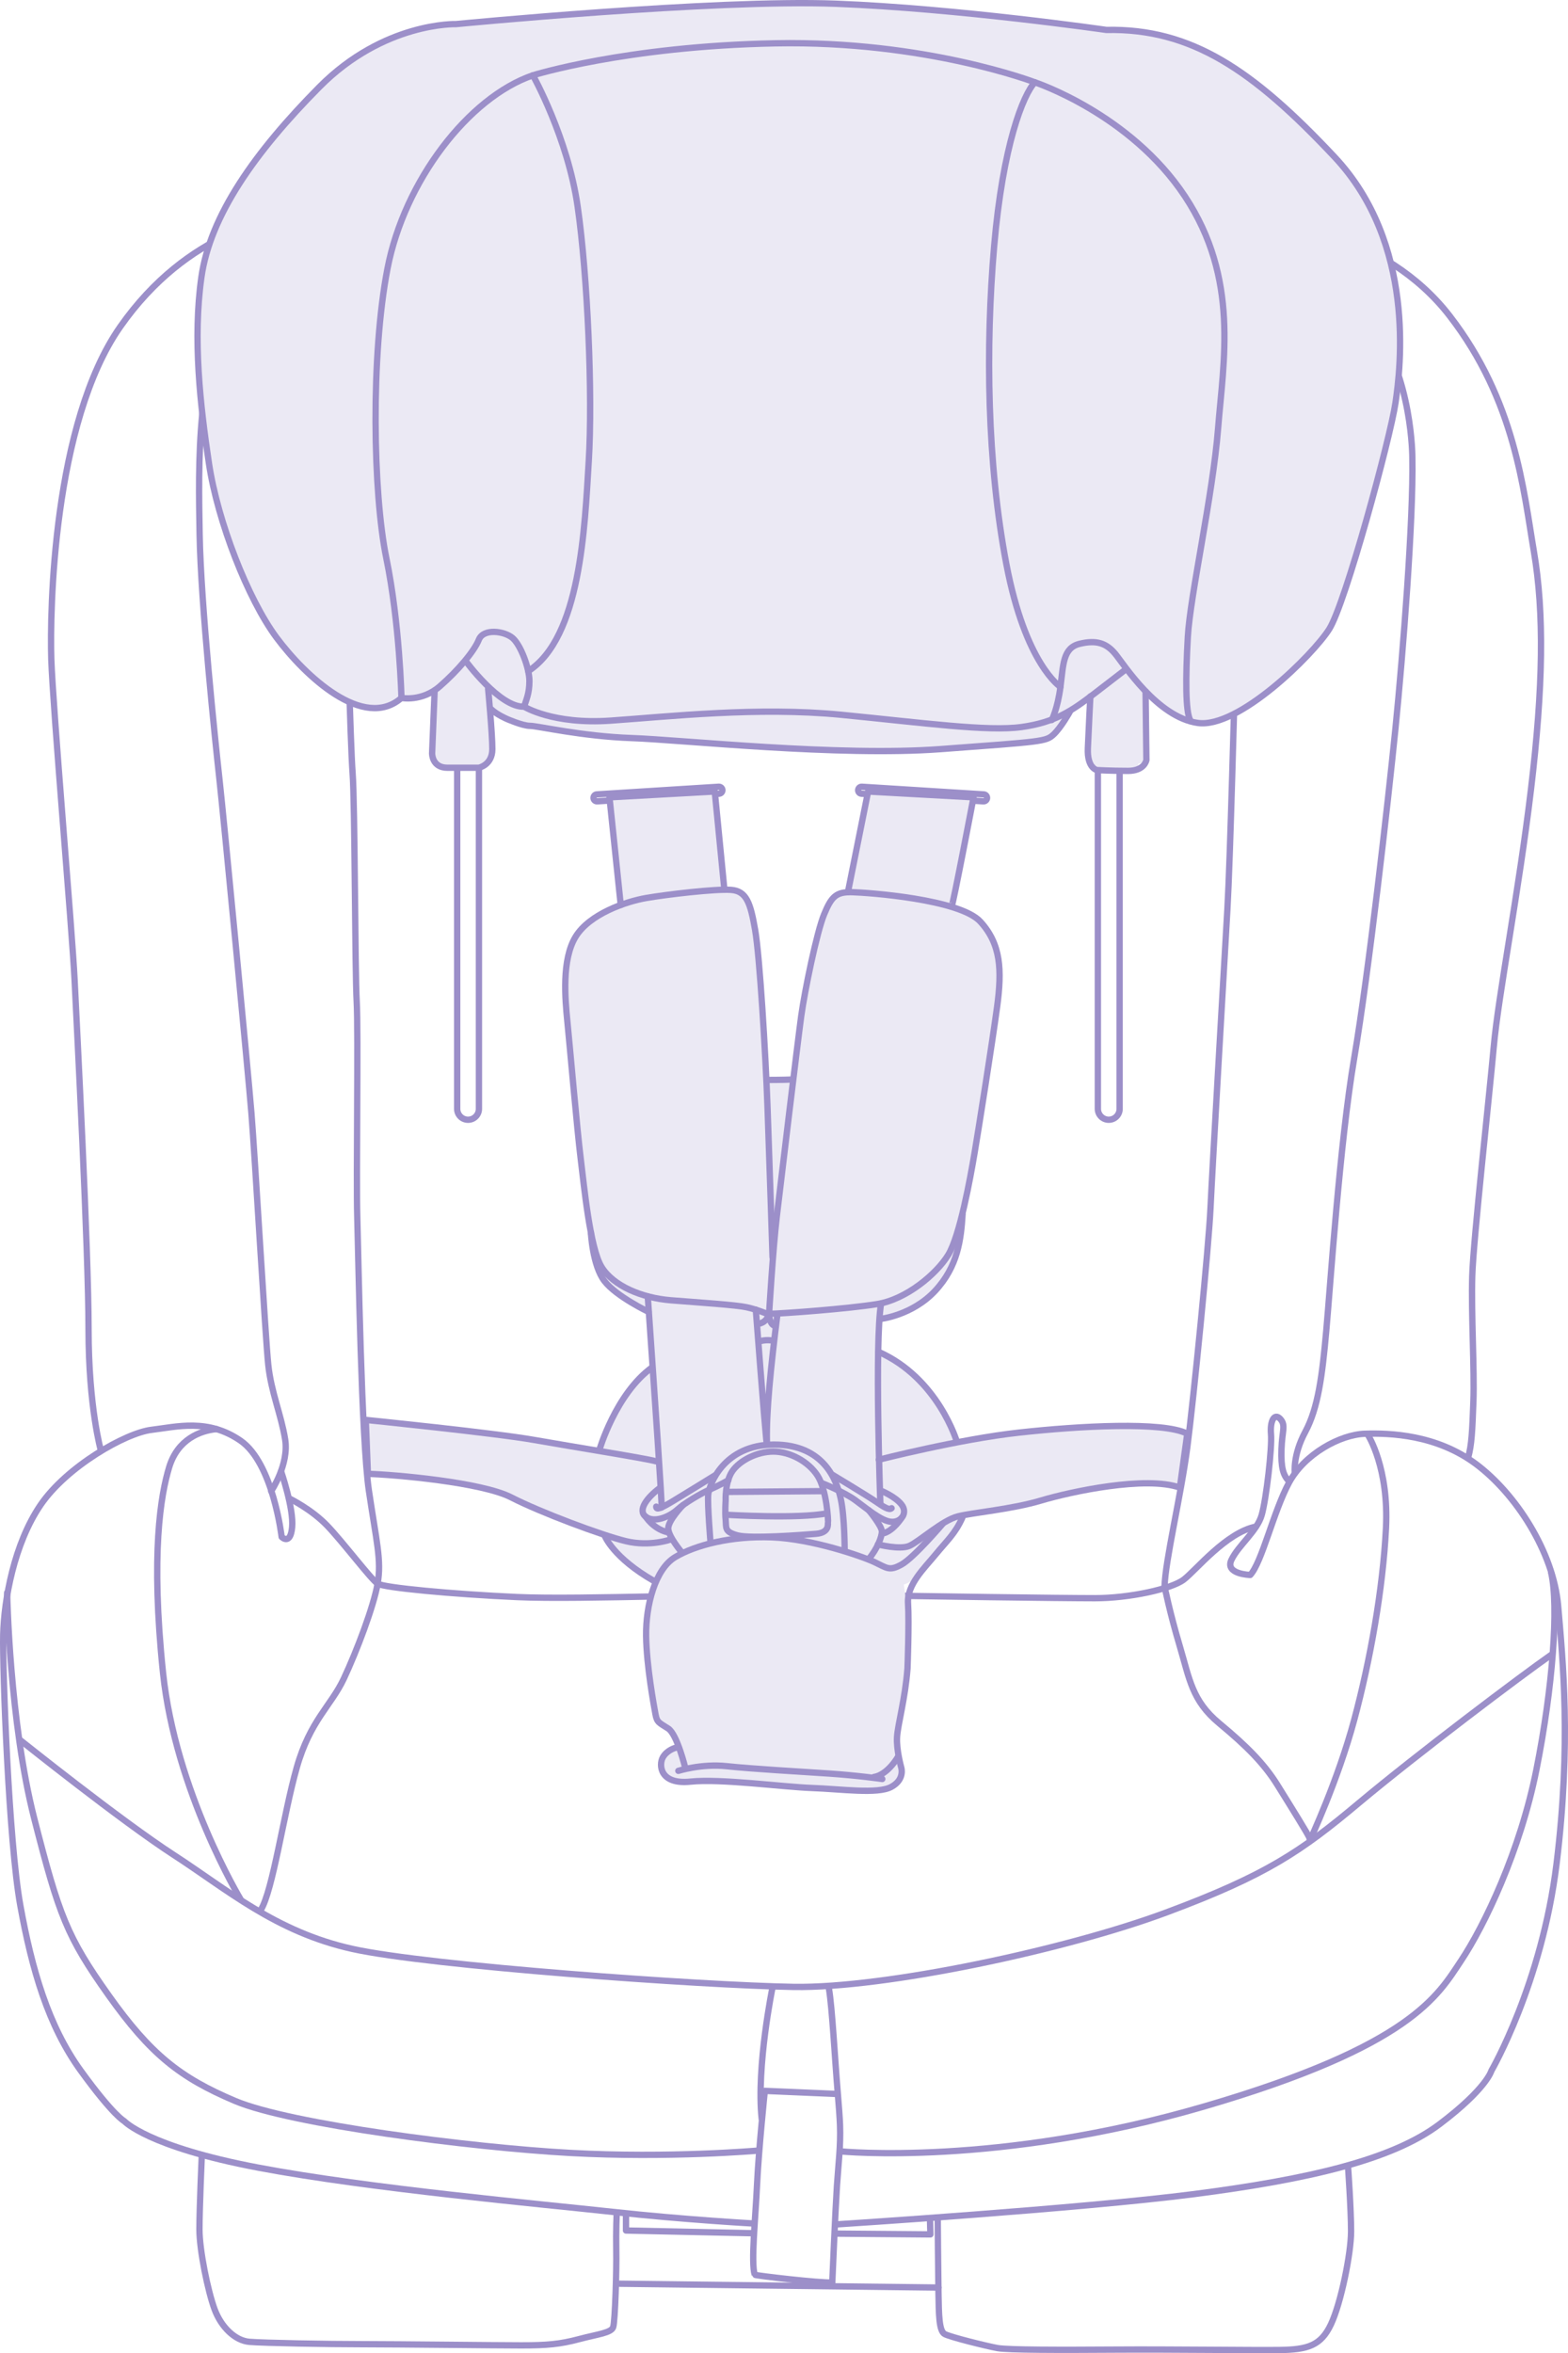 <?xml version="1.0" encoding="UTF-8"?>
<!DOCTYPE svg PUBLIC "-//W3C//DTD SVG 1.1//EN" "http://www.w3.org/Graphics/SVG/1.1/DTD/svg11.dtd">
<!-- Creator: CorelDRAW 2018 (64-Bit) -->
<svg xmlns="http://www.w3.org/2000/svg" xml:space="preserve" width="43.751mm" height="65.633mm" version="1.1" style="shape-rendering:geometricPrecision; text-rendering:geometricPrecision; image-rendering:optimizeQuality; fill-rule:evenodd; clip-rule:evenodd"
viewBox="0 0 4371.58 6558.01"
 xmlns:xlink="http://www.w3.org/1999/xlink">
 <defs>
  <style type="text/css">
   <![CDATA[
    .str0 {stroke:#9C8FC9;stroke-width:17.63;stroke-linecap:round;stroke-linejoin:round;stroke-miterlimit:10}
    .fil0 {fill:none;fill-rule:nonzero}
    .fil1 {fill:#EBE9F4;fill-rule:nonzero}
   ]]>
  </style>
 </defs>
 <g id="Слой_x0020_1">
  <path class="fil0 str0" d="M2102.01 6196.55c0,0 -196.83,-10.82 -393.59,-32.46 -196.73,-21.54 -678.9,-64.83 -988.04,-123.24 -309.21,-58.37 -374.03,-129.72 -374.03,-129.72 0,0 -30.25,-15.09 -121.12,-140.47 -90.73,-125.49 -136.13,-281.11 -168.59,-460.53 -32.43,-179.45 -49.74,-657.4 -47.66,-754.59 2.3,-97.28 30.29,-252.95 103.82,-361.09 73.46,-108.11 237.86,-201.14 309.24,-209.73 71.31,-8.64 157.74,-32.43 248.65,30.21 90.84,62.78 114.56,268.17 114.56,268.17 0,0 24.36,24.89 29.19,-27.07 4.87,-51.89 -30.81,-155.69 -30.81,-155.69"/>
  <path class="fil0 str0" d="M2335.46 6198.74c0,0 676.72,-43.25 994.64,-84.35 317.73,-41.1 551.29,-95.1 683.2,-194.57 131.83,-99.44 144.8,-149.18 144.8,-149.18 0,0 140.58,-242.16 181.64,-577.27 41.1,-335.12 17.31,-566.53 4.34,-717.78 -13.01,-151.4 -118.97,-313.62 -229.19,-395.71 -110.26,-82.13 -240.02,-86.5 -309.17,-84.28 -69.16,2.15 -168.59,56.15 -211.89,136.17 -43.25,79.98 -75.64,222.7 -108.1,257.32 0,0 -71.91,-1.7 -52.42,-42.2 19.45,-40.61 71.34,-79.46 84.31,-124.86 12.94,-45.39 29.16,-188.09 25.91,-225.45 -3.21,-37.26 9.73,-60.03 26.02,-42.13 16.15,17.84 4.8,32.43 3.24,84.28 -1.69,51.96 4.8,72.96 21.04,89.18"/>
  <path class="fil0 str0" d="M19.87 4438.73c0,0 6.48,359.01 75.64,629.27 69.19,270.25 90.84,328.62 207.58,492.89 116.79,164.37 198.91,229.25 352.42,294.05 153.51,64.89 657.29,129.68 933.99,144.87 276.79,15.19 523.28,-6.48 523.28,-6.48"/>
  <path class="fil0 str0" d="M2344.06 5995.51c0,0 436.85,43.19 1014.12,-125.49 577.17,-168.59 650.74,-309.13 715.63,-406.45 64.83,-97.33 164.3,-304.8 209.7,-531.88 45.4,-226.94 62.71,-456.09 41.1,-549.15"/>
  <path class="fil0 str0" d="M56.63 4849.57c0,0 281.11,224.82 428.1,319.99 147.02,95.14 283.3,214.04 497.26,261.59 214.11,47.62 975.14,101.69 1230.27,105.99 255.16,4.27 760.99,-103.78 1039.92,-207.65 278.93,-103.75 376.26,-170.75 536.18,-304.76 160,-134.13 458.38,-358.98 536.25,-412.99"/>
  <path class="fil0 str0" d="M2311.14 5542.23c8.88,51.4 16.89,200.64 24.18,286.33 3.46,40.4 5.96,74.66 6.62,93.34 2.16,58.51 -4.3,106.02 -8.63,170.85 -4.27,64.9 -12.94,268.07 -12.94,268.07 -32.42,2.22 -216.22,-19.38 -216.22,-21.57 -10.86,-34.54 2.08,-155.62 6.45,-250.84 4.37,-95.1 21.67,-261.55 21.67,-261.55l201.03 8.63"/>
  <path class="fil0 str0" d="M2153.76 5538.75c0,0 -45.33,218.9 -30.18,365.89"/>
  <path class="fil0 str0" d="M670.68 5292.83c0,0 -181.57,-300.53 -216.22,-631.35 -34.58,-330.77 -6.45,-495.14 17.27,-572.91 23.79,-77.86 86.54,-101.69 131.9,-105.99"/>
  <path class="fil0 str0" d="M3814.34 3999.86c0,0 58.37,90.85 49.74,259.47 -8.6,168.67 -43.28,365.36 -88.65,533.96 -45.44,168.7 -123.31,335.22 -123.31,335.22"/>
  <path class="fil0 str0" d="M4093.35 4061.48c9.62,-35.67 11.28,-69.75 14.45,-155.73 3.32,-85.86 -6.45,-248.05 -3.17,-350.24 3.17,-102.15 46.98,-494.54 59.99,-638.89 13.01,-144.34 69.68,-431.31 103.74,-716.75 34.08,-285.42 37.29,-491.31 8.1,-663.15 -29.19,-171.91 -51.88,-420.03 -235.11,-656.76 -183.22,-236.77 -488.1,-261.13 -488.1,-261.13 -45.36,-14.59 -118.36,-16.18 -183.22,-12.9 -64.83,3.24 -108.68,16.22 -108.68,16.22 0,0 -140.54,-7.44 -270.74,-25.42 -86.08,-11.88 -428.14,-19.52 -670.27,-28.09 -242.19,-8.67 -616.19,4.33 -804.32,8.56l-400.01 21.67c-51.89,-8.7 -166.49,-21.67 -257.28,-8.7 -90.74,13.04 -335.12,51.92 -523.25,320.06 -188.05,268.11 -196.72,793.43 -192.45,927.55 4.41,134.09 58.47,758.89 64.93,892.97 6.51,134.06 38.91,754.51 38.91,972.88 0,218.44 34.58,339.49 34.58,339.49"/>
  <path class="fil0 str0" d="M3610.04 4105.27c0,0 -6.55,-48.68 29.16,-115.2 35.7,-66.41 47.09,-155.65 58.33,-280.54 11.39,-124.86 37.4,-522.01 77.94,-760.46 40.51,-238.36 93.97,-710.25 115.09,-919.48 21.04,-209.17 50.3,-583.73 47.06,-752.36 0,0 1.59,-225.43 -113.51,-382.67 -115.19,-157.35 -254.56,-235.22 -329.18,-257.81"/>
  <path class="fil0 str0" d="M3541.94 617.25c0,0 -58.34,-3.25 -85.98,77.87 -27.53,81.03 -32.39,282.13 -21.04,419.96 11.35,137.89 16.19,522.14 11.35,671.36 -4.87,149.1 -16.25,606.42 -24.32,747.5 -8.14,141.1 -42.16,724.82 -47.06,831.92 -4.83,107.01 -47.02,531.8 -64.82,668.11 -17.88,136.17 -61.65,316.11 -63.24,387.54 0,0 14.56,72.93 42.16,165.32 27.53,92.46 34.05,152.49 110.23,215.73 76.21,63.2 124.89,111.92 162.18,171.84 37.29,60.03 89.15,142.72 89.15,147.66"/>
  <path class="fil0 str0" d="M756.02 4155.57c0,0 50.3,-74.59 38.95,-144.31 -11.35,-69.79 -38.95,-131.37 -47.02,-207.58 -8.07,-76.25 -37.3,-583.8 -47.02,-702.2 -9.66,-118.33 -77.84,-828.6 -89.22,-930.83 -11.31,-102.05 -51.85,-488 -55.13,-680.98 -3.25,-192.95 -11.32,-481.61 103.77,-671.33 115.2,-189.82 202.69,-196.19 238.43,-194.61"/>
  <path class="fil0 str0" d="M858.77 590.19c0,0 31.83,2.71 65.92,77.3 34.08,74.62 48.68,277.31 43.81,433.04 -4.87,155.62 -8.1,330.71 -4.87,449.11 3.25,118.37 13.01,520.5 19.42,604.77 6.52,84.42 6.52,551.48 11.42,637.41 4.8,85.9 -1.66,489.75 1.59,599.94 3.21,110.26 11.38,619.54 32.35,762.16 21.15,142.68 35.74,194.53 24.43,259.36 -11.42,64.93 -58.37,188.13 -94.08,264.41 -35.67,76.17 -94.04,116.71 -131.4,248.08 -37.26,131.37 -66.41,342.09 -100.46,397.33"/>
  <path class="fil0 str0" d="M807.98 4176.63c0,0 59.95,29.15 103.77,74.62 43.74,45.4 123.24,150.8 141.08,162.08 17.8,11.42 207.54,29.22 389.15,37.4 181.6,8.07 590.25,-11.42 880.5,-6.59 290.28,4.94 632.48,9.76 729.73,9.76 97.28,0 214.1,-25.91 248.12,-51.85 34.05,-25.98 118.32,-131.37 201.1,-147.62"/>
  <path class="fil0 str0" d="M562.49 6009.56c0,0 -6.44,144.83 -6.44,203.28 0,58.3 23.72,172.87 42.19,222.71 18.37,49.63 57.28,87.49 97.25,90.73 40.02,3.29 215.14,6.52 315.66,6.52 100.6,0 369.73,3.28 442.13,3.28 72.47,0 108.14,-3.28 161.12,-17.38 52.98,-14.03 89.75,-17.28 95.14,-33.52 5.36,-16.15 9.72,-161.02 8.59,-214.04 -1.02,-52.94 1.13,-101.62 1.13,-101.62"/>
  <path class="fil0 str0" d="M2614.39 6180.36c0,0 1.13,153.48 2.11,210.76 1.06,57.28 1.06,104.87 17.35,113.5 16.22,8.64 116.71,33.49 147.06,39.03 30.25,5.36 175.12,5.29 329.65,4.26 154.63,-1.09 379.49,2.12 457.29,1.1 77.9,-1.1 114.63,-11.95 142.71,-71.31 28.14,-59.53 56.22,-197.96 56.22,-259.54 0,-61.65 -8.63,-182.59 -8.63,-182.59"/>
  <line class="fil0 str0" x1="1719.31" y1="6364.18" x2="2616.57" y2= "6374.97" />
  <polyline class="fil0 str0" points="1745.29,6169.52 1745.29,6216.01 2100.91,6223.66 "/>
  <polyline class="fil0 str0" points="2329.05,6224.66 2593.91,6226.85 2592.78,6184.66 "/>
  <path class="fil0 str0" d="M1978.35 1843.19c0.36,5.4 -3.74,10.01 -9.16,10.29l-339.81 21.33c-5.32,0.35 -9.97,-3.71 -10.29,-9.02 -0.35,-5.4 3.71,-10.12 9.02,-10.33l339.91 -21.32c5.32,-0.36 9.97,3.81 10.32,9.05z"/>
  <path class="fil0 str0" d="M2014.06 2201.57c0.35,5.4 -3.74,9.98 -9.16,10.33l-339.81 21.25c-5.4,0.35 -10.01,-3.7 -10.33,-8.98 -0.35,-5.47 3.71,-10.08 9.1,-10.33l339.84 -21.32c5.4,-0.29 10.01,3.77 10.36,9.05z"/>
  <path class="fil0 str0" d="M2049.73 2559.95c0.35,5.4 -3.74,10.01 -9.16,10.29l-339.81 21.33c-5.4,0.38 -10.01,-3.71 -10.32,-9.06 -0.36,-5.47 3.77,-10.08 9.05,-10.29l339.84 -21.4c5.4,-0.35 10.05,3.85 10.4,9.13z"/>
  <path class="fil0 str0" d="M2085.4 2918.3c0.36,5.39 -3.77,10 -9.09,10.39l-339.88 21.22c-5.32,0.35 -9.97,-3.7 -10.29,-9.02 -0.35,-5.4 3.71,-10.05 9.09,-10.33l339.85 -21.32c5.32,-0.35 9.97,3.81 10.32,9.06z"/>
  <path class="fil0 str0" d="M2428.24 1843.19c-0.28,5.4 3.71,10.01 9.13,10.29l339.81 21.33c5.43,0.35 10.04,-3.71 10.36,-9.02 0.35,-5.4 -3.7,-10.12 -9.02,-10.33l-339.9 -21.32c-5.4,-0.36 -10.01,3.81 -10.37,9.05z"/>
  <path class="fil0 str0" d="M2392.56 2201.57c-0.35,5.4 3.71,9.98 9.13,10.33l339.84 21.25c5.4,0.35 10.01,-3.7 10.33,-8.98 0.35,-5.47 -3.77,-10.08 -9.09,-10.33l-339.91 -21.32c-5.39,-0.29 -9.93,3.77 -10.29,9.05z"/>
  <path class="fil0 str0" d="M2356.96 2559.95c-0.35,5.4 3.71,10.01 9.06,10.29l339.88 21.33c5.32,0.38 9.94,-3.71 10.25,-9.06 0.36,-5.47 -3.7,-10.08 -8.98,-10.29l-339.91 -21.4c-5.39,-0.35 -10,3.85 -10.29,9.13z"/>
  <path class="fil0 str0" d="M2321.22 2918.3c-0.28,5.39 3.71,10 9.06,10.39l339.88 21.22c5.43,0.35 10.04,-3.7 10.36,-9.02 0.28,-5.4 -3.74,-10.05 -9.02,-10.33l-339.91 -21.32c-5.39,-0.35 -10.01,3.81 -10.36,9.06z"/>
  <path class="fil0 str0" d="M1335.27 592.74l0 2497.48c0,16.71 -13.58,30.32 -30.32,30.32 -16.78,0 -30.32,-13.61 -30.32,-30.32l0 -2497.48"/>
  <path class="fil0 str0" d="M3060.85 609.02l0 2481.2c0,16.71 13.61,30.31 30.32,30.31 16.79,0 30.36,-13.6 30.36,-30.31l0 -2474.22"/>
  <path class="fil1" d="M3313.03 3989.64c-66.2,-33.62 -287.32,-24.07 -472.27,-3.74 -53.19,5.79 -112.27,15.62 -168.1,26.33 -8.74,-26.26 -66.34,-180.72 -217.73,-249.28 0.56,-30.5 1.55,-58.09 3,-81.32 10.32,-1.27 91.79,-13.46 153.62,-79.59 64.19,-68.49 73.99,-144.77 78.47,-216.89 0,-0.63 -0.43,-1.2 -0.53,-1.66 13.22,-53.97 24.85,-115.72 33.98,-169.58 11.42,-67.54 48.6,-302.58 62.81,-406.67 14.1,-104.97 10.79,-178.36 -48.18,-243.04 -15.3,-16.89 -43.81,-30.35 -77.84,-41.24 5.65,-18.54 18.57,-80.82 60.35,-299.69 0.35,-1.87 -0.18,-3.74 -1.27,-5.19 -1.13,-1.45 -2.89,-2.36 -4.73,-2.5l-294.01 -16.22c-2.75,-0.57 -6.03,2.04 -6.73,5.15l-55.27 275.97c-34.9,3.03 -48.54,20.62 -66.88,65.07 -21.46,51.89 -54.99,218.01 -64.26,284.78 -3.49,25.42 -11.88,92.36 -21.53,171.66 -21.01,0.96 -52.31,1.13 -63.13,1.2 -7.19,-152.17 -20.3,-350.59 -31.16,-413.09 -13.4,-76.56 -24.92,-113.01 -72.93,-116.64 -3.77,-0.28 -8.32,-0.28 -13.25,-0.28l-26.37 -268c-0.36,-3.46 -4.02,-5.61 -6.7,-5.82l-293.55 16.22c-1.73,0.14 -3.39,0.91 -4.55,2.29 -1.09,1.27 -1.66,3.1 -1.45,4.87l30.89 294.89c-47.94,18.26 -98.74,47.48 -124.47,89.68 -41.21,67.5 -29.82,180.93 -23.65,241.87 2.01,20.09 5.36,56.79 9.44,100.11 8.64,94.82 20.62,224.61 27.33,278.4 1.3,10.22 2.68,22.17 4.19,35.24 5.93,50.76 13.61,116.37 24.43,172.09 0.46,8.63 5.82,96.02 39.16,139.06 31.69,40.96 109.03,79.74 122.67,86.33 3.74,53.65 7.12,102.22 10.15,146.07 -94.36,69.33 -139.91,206.24 -147.23,229.75 -12.17,-1.98 -24.36,-4.06 -36.8,-6.2 -49.92,-8.28 -100.15,-16.75 -138.78,-23.55 -109.31,-19.27 -466.14,-55.55 -469.73,-55.86 -1.8,-0.53 -3.67,0.46 -5.08,1.66 -1.35,1.3 -2.02,3.07 -1.94,4.97l5.85 150.3c0.14,3.36 2.93,6.18 6.27,6.2 84.21,2.37 318.02,24.43 396.77,64.83 63.55,32.6 177.23,77.02 257.49,103.64 1.1,2.82 26.16,64.58 141.11,129.68 -18.02,44.98 -26.51,99.41 -25.88,146.89 0.46,38.28 5.4,107.22 26.13,219.53 4.05,22.73 11.03,27.07 27.88,37.54 3.14,1.97 6.55,4.12 10.54,6.65 8.49,5.54 17.2,22.88 24.78,42.34 -0.85,-0.14 -1.59,-0.6 -2.47,-0.35 -1.06,0.32 -26.37,6.9 -39.41,29.58 -7.33,12.83 -8.92,34.82 2.15,51.92 9.44,14.42 31.01,30.89 80.75,25.49 55.9,-5.75 148.19,2.43 229.61,9.69 41.25,3.53 80.23,7.01 108.5,8 20.83,0.81 42.9,2.26 64.79,3.77 30.67,2.05 60.45,4.16 86.67,4.16 30.78,0 56.61,-2.82 72.86,-11.59 42.55,-22.88 31.23,-60.77 31.16,-61.02 -0.14,-0.42 -13.68,-48.96 -11.6,-83.18 0.81,-14.07 4.59,-33.73 9.41,-58.58 7.08,-36.31 15.83,-81.64 19.7,-132.64 5.96,-77.73 -12.48,-207.13 -16.6,-234.17 46.52,-15.01 90.27,-75.61 114.1,-108.98l5.08 -7.08c22.66,-31.34 43.46,-68.35 43.67,-68.74 0.21,-0.42 0,-0.91 0.14,-1.41 15.34,-3.1 35.53,-6.14 58.41,-9.58 49.38,-7.44 110.86,-16.79 163.56,-32.5 68.09,-20.23 284.21,-70.49 382.48,-35.81 1.77,0.6 3.78,0.42 5.54,-0.64 1.66,-0.95 2.75,-2.68 3.04,-4.62l20.65 -150.34c0.32,-2.75 -1.09,-5.32 -3.53,-6.55z"/>
  <path class="fil0 str0" d="M1980.89 4298.21c0,0 -8.66,-103.71 -6.48,-131.87 2.15,-28.09 43.28,-140.54 183.76,-140.54 140.61,0 175.15,101.63 185.94,151.4 10.82,49.67 10.82,142.65 10.82,142.65"/>
  <path class="fil0 str0" d="M2023.12 4181.45c0,0 -2.23,-50.72 18.33,-81.1 20.51,-30.15 69.12,-55.1 114.6,-55.1 45.43,0 97.32,27 123.2,67.05 25.94,40.08 30.31,127.53 29.19,130.77 -1.1,3.28 5.39,28.16 -33.45,31.4 -38.96,3.17 -180.58,13.99 -218.44,4.37 -37.86,-9.83 -31.3,-21.67 -33.41,-43.31 -2.23,-21.57 0,-54.08 0,-54.08z"/>
  <path class="fil0 str0" d="M2026.33 4221.48c0,0 200,11.88 279.98,-4.3"/>
  <line class="fil0 str0" x1="2027.31" y1="4157.67" x2="2293.3" y2= "4155.51" />
  <path class="fil0 str0" d="M2030.67 4125.23c0,0 -27.11,15.2 -51.96,25.98 -24.82,10.75 -69.16,36.73 -90.81,56.26 -21.6,19.38 -63.73,37.75 -87.56,19.38 -23.79,-18.33 4.34,-53.97 38.92,-79.92"/>
  <path class="fil0 str0" d="M1904.08 4194.47c0,0 -42.12,43.28 -41.03,65.88 1.13,22.8 37.86,65.99 37.86,65.99"/>
  <path class="fil0 str0" d="M2293.3 4133.95c0,0 59.5,23.76 90.88,46.49 31.26,22.67 72.36,58.41 100.53,60.52 28.1,2.16 46.46,-24.85 29.15,-47.55 -17.27,-22.76 -57.31,-38.95 -57.31,-38.95"/>
  <path class="fil0 str0" d="M2421.89 4208.54c0,0 36.8,44.3 36.8,59.42 0,15.13 -12.93,48.58 -36.8,76.74"/>
  <path class="fil0 str0" d="M2144.17 3661.46c0,0 10.79,-180.48 21.64,-272.44 10.75,-91.87 58.37,-487.58 68.03,-557.86 9.76,-70.25 43.25,-233.49 63.84,-283.23 20.54,-49.66 33.51,-62.6 77.79,-61.61 44.34,1.09 300.61,19.49 357.85,82.19 57.28,62.71 60.53,134.09 46.53,237.8 -14.1,103.81 -50.87,336.21 -62.74,406.49 -11.88,70.32 -41.04,231.41 -73.5,284.39 -32.42,52.91 -116.78,124.26 -198.95,137.19 -82.16,13.08 -256.18,25.98 -300.5,27.08z"/>
  <path class="fil0 str0" d="M2321.43 4110.19c0,0 95.1,57.24 118.89,73.42 23.76,16.33 38.92,25.95 45.4,19.49"/>
  <path class="fil0 str0" d="M2454.39 4189.09c0,0 -16.36,-448.23 2.08,-556.27"/>
  <path class="fil0 str0" d="M1993.83 4111.22c0,0 -87.49,54.01 -119.91,73.5 -32.46,19.41 -44.34,23.82 -44.34,13.99"/>
  <path class="fil0 str0" d="M2455.48 3675.5c0,0 87.56,-9.65 151.33,-77.8 63.8,-68.13 72.44,-143.81 76.78,-212.97"/>
  <polyline class="fil0 str0" points="2019.28,2476.61 1992.74,2205.76 1699.18,2222 1730.62,2522.05 "/>
  <path class="fil0 str0" d="M2167.26 3663.63c-18.34,147.09 -31.16,271.03 -29.12,355.66 0.77,35.49 -12.73,-132.68 -30.98,-369.62"/>
  <path class="fil0 str0" d="M2653.3 2525.29c3.28,-1.06 60.95,-303.28 60.95,-303.28l-294.01 -16.18 -56.26 280.54"/>
  <path class="fil0 str0" d="M2153.83 3503.63c0,0 -8.53,-268.07 -14,-418.3 -5.43,-150.34 -21.67,-419.58 -34.58,-494.13 -13.04,-74.62 -23.82,-108.03 -67.04,-111.28 -43.29,-3.25 -180.55,12.9 -236.81,22.7 -56.18,9.69 -157.81,44.27 -196.73,108.07 -38.91,63.84 -29.22,172.93 -22.69,237.79 6.55,64.9 27.07,300.58 36.76,378.37 9.69,77.86 25.94,250.87 58.37,303.77 32.43,53.02 112.41,86.54 193.48,93.05 81.1,6.41 180.58,12.87 210.83,19.39 30.28,6.55 57.27,18.44 57.27,18.44"/>
  <path class="fil0 str0" d="M1805.95 3612.78c21.71,310.34 39.55,573.05 38.74,588.13"/>
  <path class="fil0 str0" d="M1647.4 3433.88c0,0 4.34,93.09 37.82,136.24 33.49,43.25 123.2,85.9 123.2,85.9"/>
  <path class="fil0 str0" d="M2138.63 3009.58c0,0 42.13,0 68.1,-1.1"/>
  <path class="fil0 str0" d="M2450.06 4067.96c0,0 223.84,-57.24 391.41,-75.65 167.46,-18.4 400.54,-31.54 468.63,3.07l-20.65 150.3c-95.13,-33.48 -303.21,11 -386.37,35.82 -83.29,24.88 -189.29,33.52 -232.5,44.34 -43.26,10.78 -108.11,70.32 -135.15,82.19 -27,11.81 -87.84,-4.09 -87.84,-4.09"/>
  <path class="fil0 str0" d="M1891.18 4935.01c0,0 64.86,-20.55 135.15,-12.97 70.21,7.57 205.32,15.12 285.38,20.51 79.98,5.36 148.11,15.19 148.11,15.19"/>
  <path class="fil0 str0" d="M1910.67 4927.33c0,0 -22.77,-93.97 -47.62,-110.19 -24.92,-16.26 -31.37,-16.26 -35.6,-40.01 -4.34,-23.8 -24.92,-134.02 -26.09,-218.37 -1.05,-84.35 24.93,-185.94 81.21,-219.42 56.08,-33.52 156.58,-59.5 269.1,-55.14 112.44,4.27 251.89,52.91 286.54,69.12 34.58,16.26 41.1,25.98 75.64,6.52 34.58,-19.38 114.6,-113.47 114.6,-113.47"/>
  <path class="fil0 str0" d="M1883.43 4870.81c0,0 -23.54,5.85 -35.35,26.54 -11.85,20.66 -8.88,76.6 76.7,67.76 85.45,-8.81 256.4,14.73 338.89,17.7 82.55,2.92 182.84,17.7 221.12,-2.97 38.28,-20.58 27.99,-53.54 27.99,-53.54 0,0 -14.1,-49.71 -11.84,-85.45 2.15,-35.6 22.63,-105.88 29.15,-191.23 0,0 4.94,-128.8 1.48,-181.25 -3.49,-52.45 45.47,-97.92 76.96,-136.41 31.47,-38.46 54.32,-57.6 74.37,-102.26"/>
  <path class="fil0 str0" d="M2504.09 4894.97c0,0 -28.09,50.8 -68.06,57.31"/>
  <path class="fil0 str0" d="M1828.47 4072.3c-24.81,-7.57 -229.18,-39.97 -339.42,-59.46 -110.36,-19.46 -469.23,-55.8 -469.23,-55.8l5.85 150.31c75.72,2.22 317.38,23.37 399.59,65.56 82.2,42.13 252.88,105.92 319.99,122.07 67.05,16.22 125.17,-4.97 125.17,-4.97"/>
  <path class="fil0 str0" d="M1685.82 4279.84c0,0 23.76,61.61 138.36,126.54"/>
  <path class="fil0 str0" d="M2112.16 3689.57c0,0 24.99,-1.09 31.97,-28.13 0,0 0.42,30.32 16.67,33.48"/>
  <path class="fil0 str0" d="M1670.84 4041.45c0,0 45.61,-157.21 147.24,-230.81"/>
  <path class="fil0 str0" d="M2667.83 4018.15c0,0 -51.96,-177.13 -218.37,-250.77"/>
  <path class="fil0 str0" d="M2116.71 3738.22c0,0 20.23,-6.51 39.73,-1.62"/>
  <path class="fil0 str0" d="M1800.34 4226.82c0,0 19.81,32.28 58.09,42.58"/>
  <path class="fil0 str0" d="M2512.81 4231.16c0,0 -20.66,32.39 -47.2,41.24"/>
  <path class="fil1" d="M3725.03 432.53c-215.24,-229.19 -388.56,-360.71 -639.46,-355.52 -4.19,-0.64 -419.32,-60.21 -754.68,-73.04 -308.86,-11.73 -940.74,45.68 -1044.47,55.42 -0.07,-0.07 -0.21,-0.07 -0.21,-0.07 -1.45,-0.35 -2.89,-0.07 -4.13,0.42 -6.17,0.53 -9.69,0.96 -10.18,0.96 -2.12,-0.15 -205.93,-4.48 -385.91,177.09 -200.47,202.34 -308.75,376.99 -330.99,533.85 -24.32,172.48 -3,360.11 21.14,520.85 24.11,160.84 109.03,379.63 189.33,487.75 63.45,85.47 170.82,188.83 264.37,198.84 34.72,3.67 65.47,-5.47 91.37,-27.22 10.79,1.56 46.46,4.2 84.04,-16.6 0.07,20.16 0.14,131.76 1.65,164.12 0.53,13.22 4.87,22.91 12.84,28.8 6.27,4.59 13.43,5.72 18.85,5.72 0.85,0 1.59,-0.07 2.26,-0.14 0.07,0.28 0.14,0.53 0.21,0.74 0.63,2.96 3.24,5.15 6.37,5.15l87.53 0c3.32,0 6.1,-2.51 6.44,-5.89l0.22 -1.73c9.9,-2.05 17.59,-6.03 22.66,-12.44 7.57,-9.59 6.41,-20.2 6.34,-20.59l-1.09 -122.35c9.41,12.24 23.47,26.72 39.51,31.86 0.36,0.29 0.67,0.64 1.1,0.82 1.87,0.77 45.29,20.05 67.47,20.05 5.89,0 22.73,2.82 44.02,6.37 53.12,9.06 142.06,24.22 239.59,27.68 36.52,1.27 92.7,5.32 163.77,10.47 146.64,10.82 349.82,25.62 530.72,25.62 59.04,0 115.72,-1.48 167.25,-5.36l31.82 -2.43c259.83,-19.18 264.8,-19.53 286.69,-39.8 21.53,-19.95 45.64,-62.99 46.7,-64.83 0.28,-0.77 0.57,-1.62 0.67,-2.36 15.16,-9.2 29.93,-19.49 45.29,-30.95l-2.96 141.18c-1.3,9.87 1.76,28.49 20.65,33.73l0.36 11.14c0.14,3.35 2.85,6.14 6.3,6.2l107.01 3.24 0.15 0c3.38,0 6.13,-2.5 6.51,-5.82l1.62 -15.3c2.44,-0.14 5.23,-0.77 8.32,-2.61 7.54,-4.41 12.97,-13.46 15.87,-26.75 5.6,-25.03 -5.4,-141.46 -4.17,-171.98 37.08,34.33 96.58,87.45 144.45,94.28 4.66,0.71 9.34,1.1 14.21,1.1 120.83,-0.07 315.76,-197.72 358.66,-265.08 45.75,-71.84 170.89,-532.23 185.87,-633.36 24.21,-164.09 34.05,-471.99 -171.98,-691.24z"/>
  <path class="fil0 str0" d="M1297.69 1841.23c0,0 95.66,131.37 163.77,128.1 0,0 79.46,50.3 241.59,38.88 162.26,-11.31 410.24,-38.88 642.18,-16.25 231.86,22.8 408.61,47.05 502.68,34.15 94.01,-13.01 141,-45.5 204.27,-94.11 63.34,-48.64 84.28,-64.9 84.28,-64.9"/>
  <path class="fil0 str0" d="M2932.27 2006.6c0,0 16.18,-30.81 24.25,-92.43 8.18,-61.61 6.48,-108.63 53.55,-119.98 47.06,-11.46 74.55,-1.59 98.94,27.56 24.29,29.23 116.75,176.78 230.25,192.95 113.54,16.22 321.01,-189.71 366.41,-261.12 45.4,-71.24 170.32,-531.88 184.88,-630.68 14.67,-98.95 56.79,-444.39 -170.25,-685.95 -227.01,-241.73 -398.95,-358.41 -635.69,-353.54 0,0 -415.12,-60 -753.98,-73.01 -338.96,-12.9 -1058.88,56.75 -1058.88,56.75 0,0 -201.1,-6.44 -381.15,175.12 -179.95,181.67 -304.8,358.45 -329.12,530.36 -24.36,171.77 -3.25,356.65 21.07,518.91 24.29,162.07 108.71,377.83 188.06,484.82 79.53,107.01 243.25,261.09 348.65,168.63 0,0 56.82,11.27 107.05,-32.4 50.27,-43.77 95.63,-97.39 108.67,-129.85 12.98,-32.39 71.31,-24.18 94.05,-4.8 22.69,19.42 46.98,84.32 46.98,120.02 0,35.71 -9.73,53.48 -14.59,71.31"/>
  <path class="fil0 str0" d="M1119.25 1944.99c0,0 -4.83,-207.55 -42.12,-389.23 -37.33,-181.53 -43.81,-564.34 3.21,-807.53 47.05,-243.25 225.45,-476.74 405.4,-538.36 0,0 257.84,-81.03 676.18,-89.15 418.34,-8.1 723.24,108.61 723.24,108.61 0,0 265.95,87.56 418.44,317.83 152.32,230.28 106.98,460.54 92.4,647.01 -14.63,186.4 -77.91,465.39 -84.35,580.52 -6.45,115.2 -6.45,207.61 6.44,231.9"/>
  <path class="fil0 str0" d="M1485.78 209.88c0,0 97.29,173.46 124.82,366.45 27.6,192.99 42.16,522.19 30.85,708.65 -11.32,186.47 -22.7,491.31 -168.63,585.32"/>
  <path class="fil0 str0" d="M2956.52 1914.17c0,0 -97.28,-61.62 -150.8,-342.16 -53.51,-280.48 -58.4,-603.19 -34.08,-885.39 24.29,-282.13 81.1,-423.17 113.54,-457.29"/>
  <path class="fil0 str0" d="M2982.5 1983.87c0,0 -24.32,43.78 -45.4,63.31 -21.14,19.46 -30.77,19.46 -314.56,40.44 -283.87,21.18 -721.63,-25.88 -861.11,-30.75 -139.48,-4.83 -262.71,-34.08 -283.79,-34.08 -21.07,0 -64.79,-19.38 -64.79,-19.38 0,0 -27.74,-11.92 -43.31,-26.79"/>
  <path class="fil0 str0" d="M1211.65 1926.77l-6.94 172.58c0,0 -0.81,40.22 42.72,40.22l87.56 0c0,0 37.62,-7.57 37.62,-51.92 0,-44.2 -11.71,-167.82 -11.71,-167.82"/>
  <path class="fil0 str0" d="M3193.86 1926.77l2.29 191.27c0,0 -4.66,30.28 -51.29,30.28 -46.67,0 -86.36,-2.26 -86.36,-2.26 0,0 -27.92,-4.72 -25.56,-60.69 2.33,-55.94 6.98,-144.59 6.98,-144.59"/>
 </g>
</svg>
